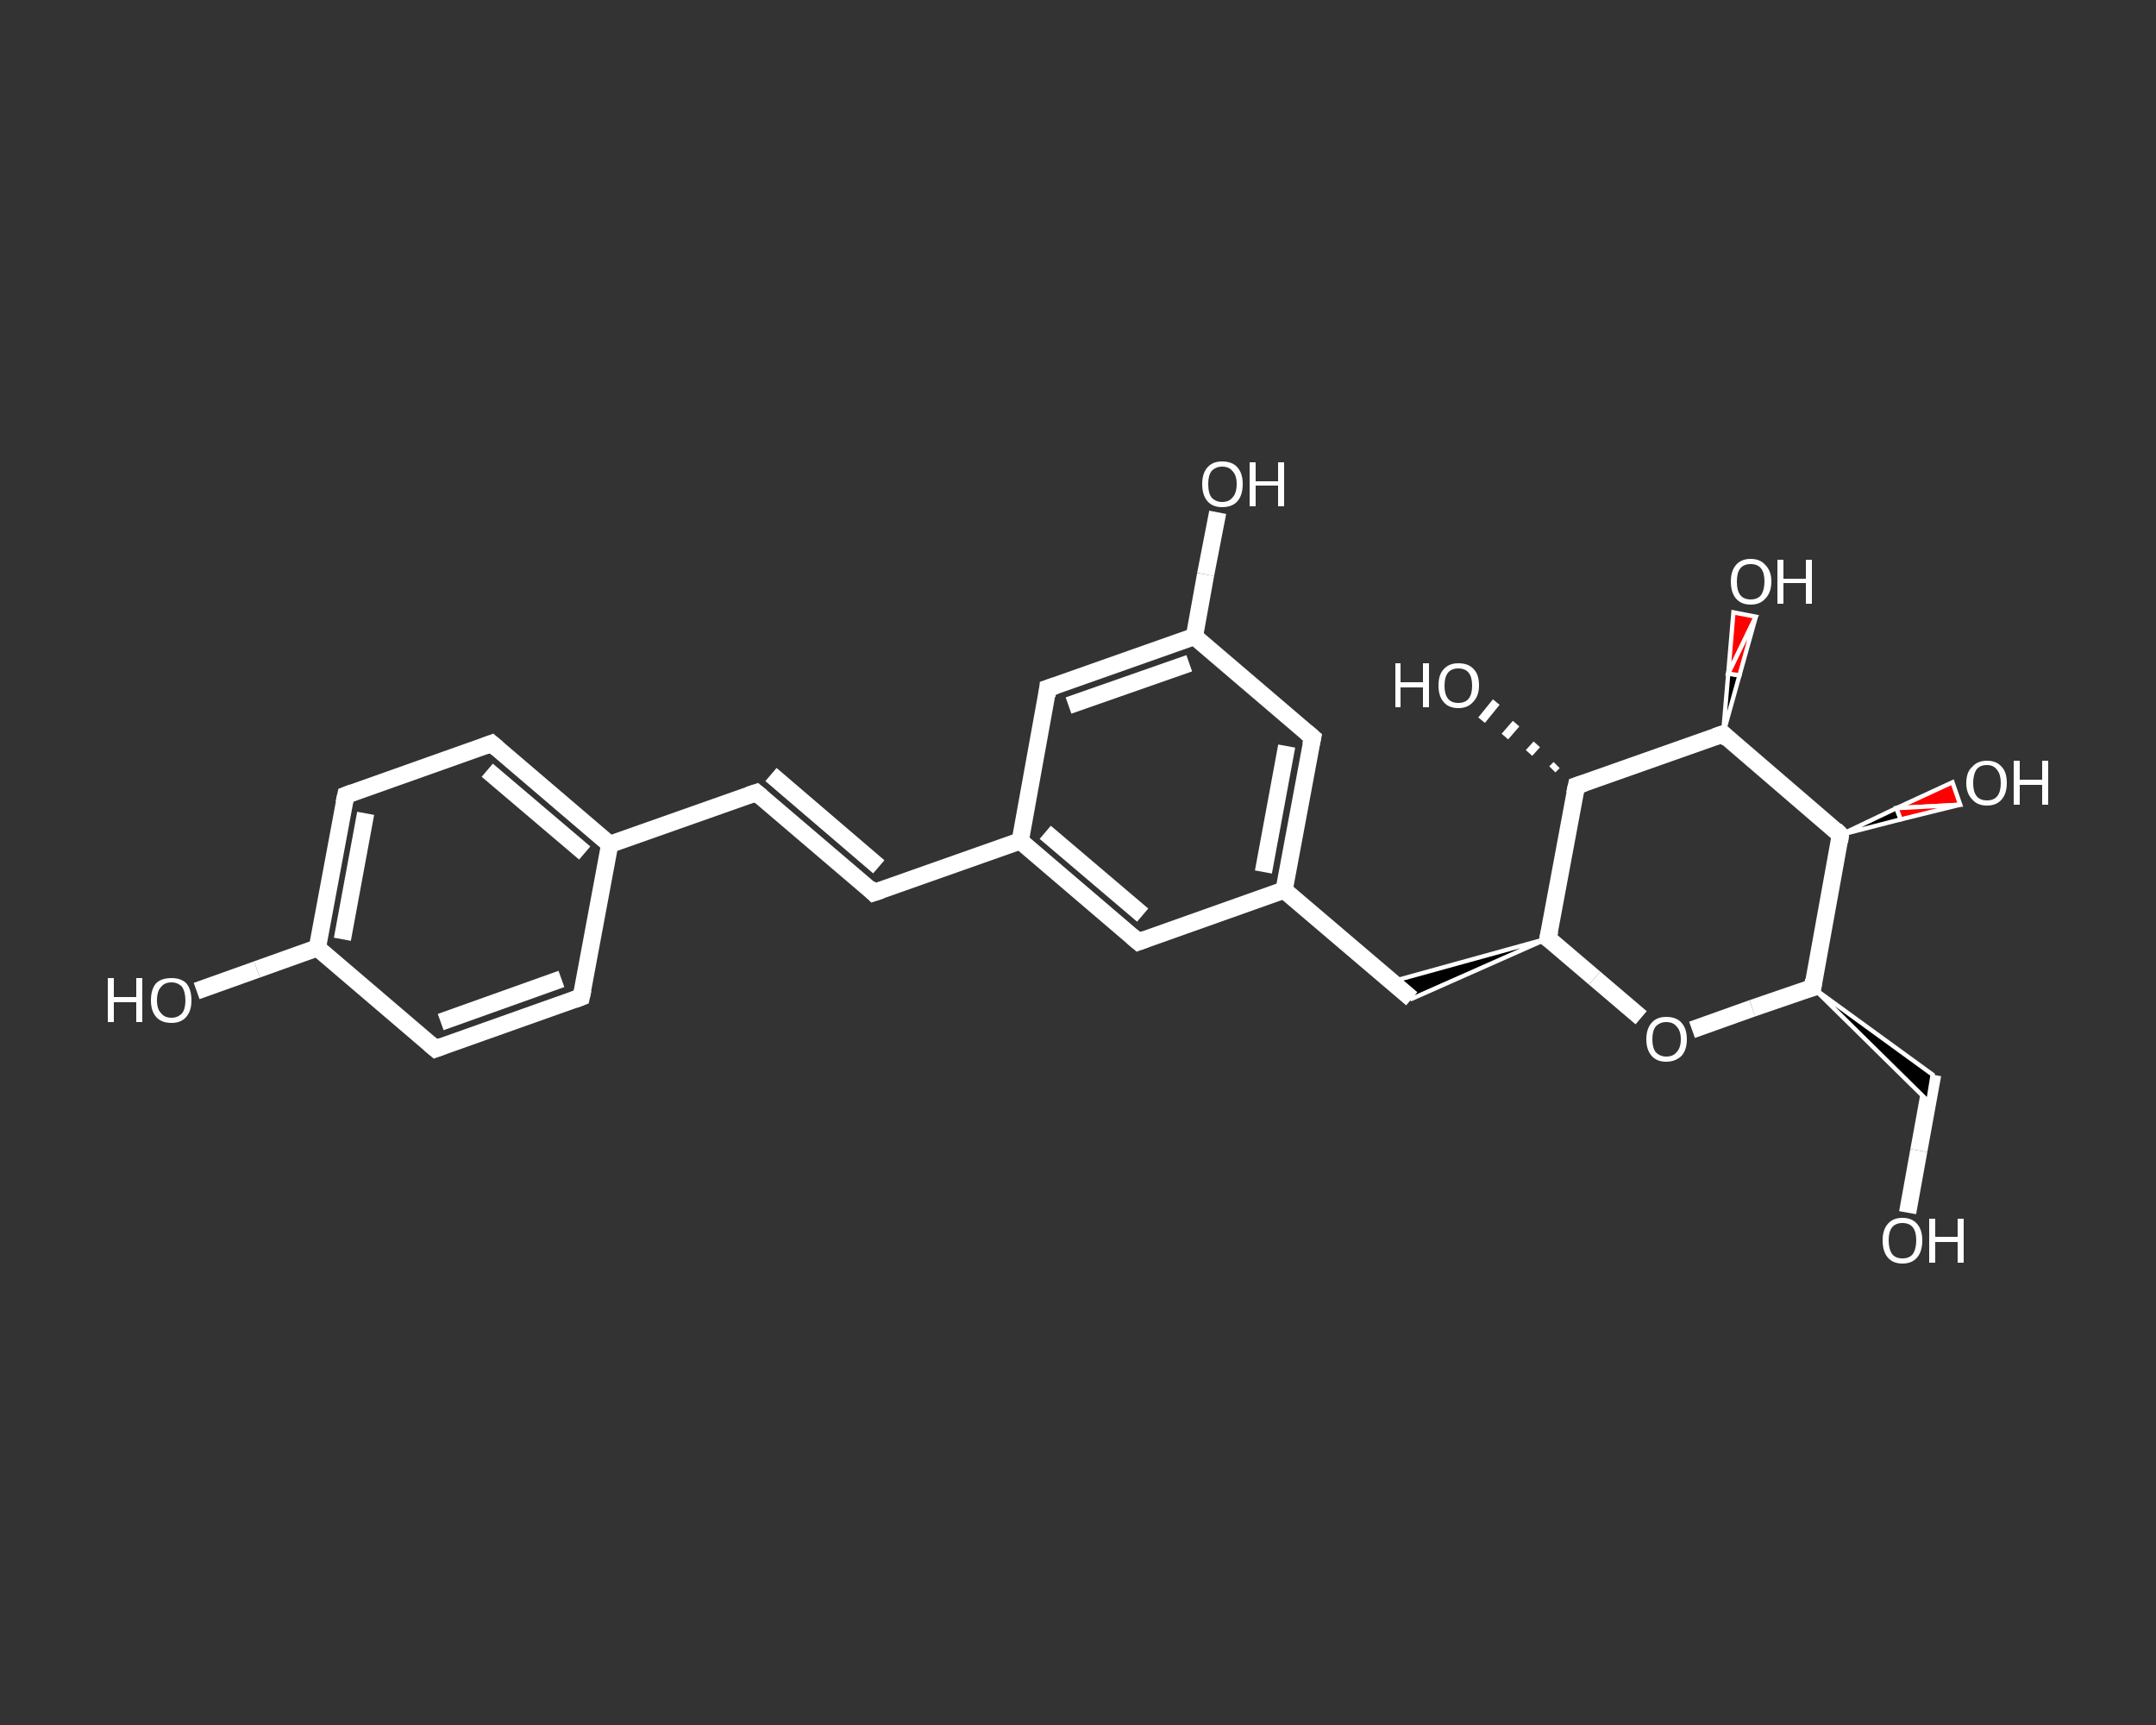 <?xml version='1.0' encoding='iso-8859-1'?>
<svg version='1.1' baseProfile='full'
              xmlns='http://www.w3.org/2000/svg'
                      xmlns:rdkit='http://www.rdkit.org/xml'
                      xmlns:xlink='http://www.w3.org/1999/xlink'
                  xml:space='preserve'
width='250px' height='200px' viewBox='0 0 250 200'>
<rect x="0" y="0" width="250" height="200" fill="#333333" stroke="none"/>
<!-- END OF HEADER -->
<rect style='opacity:1.0;fill:transparent;stroke:none' width='250.0' height='200.0' x='0.0' y='0.0'> </rect>
<path class='bond-0 atom-0 atom-1' d='M 221.2,140.6 L 222.5,133.4' style='fill:none;fill-rule:evenodd;stroke:#FFFFFF;stroke-width:2.0px;stroke-linecap:butt;stroke-linejoin:miter;stroke-opacity:1' />
<path class='bond-0 atom-0 atom-1' d='M 222.5,133.4 L 224.1,124.6' style='fill:none;fill-rule:evenodd;stroke:#FFFFFF;stroke-width:2.0px;stroke-linecap:butt;stroke-linejoin:miter;stroke-opacity:1' />
<path class='bond-1 atom-2 atom-1' d='M 210.2,114.5 L 224.1,124.6 L 223.6,127.7 Z' style='fill:#000000;fill-rule:evenodd;fill-opacity:1;stroke:#FFFFFF;stroke-width:0.5px;stroke-linecap:butt;stroke-linejoin:miter;stroke-opacity:1;' />
<path class='bond-2 atom-2 atom-3' d='M 210.2,114.5 L 203.2,116.9' style='fill:none;fill-rule:evenodd;stroke:#FFFFFF;stroke-width:2.0px;stroke-linecap:butt;stroke-linejoin:miter;stroke-opacity:1' />
<path class='bond-2 atom-2 atom-3' d='M 203.2,116.9 L 196.2,119.4' style='fill:none;fill-rule:evenodd;stroke:#FFFFFF;stroke-width:2.0px;stroke-linecap:butt;stroke-linejoin:miter;stroke-opacity:1' />
<path class='bond-3 atom-3 atom-4' d='M 190.3,118.0 L 184.9,113.4' style='fill:none;fill-rule:evenodd;stroke:#FFFFFF;stroke-width:2.0px;stroke-linecap:butt;stroke-linejoin:miter;stroke-opacity:1' />
<path class='bond-3 atom-3 atom-4' d='M 184.9,113.4 L 179.5,108.8' style='fill:none;fill-rule:evenodd;stroke:#FFFFFF;stroke-width:2.0px;stroke-linecap:butt;stroke-linejoin:miter;stroke-opacity:1' />
<path class='bond-4 atom-4 atom-5' d='M 179.5,108.8 L 163.7,115.8 L 161.4,113.8 Z' style='fill:#000000;fill-rule:evenodd;fill-opacity:1;stroke:#FFFFFF;stroke-width:0.5px;stroke-linecap:butt;stroke-linejoin:miter;stroke-opacity:1;' />
<path class='bond-5 atom-5 atom-6' d='M 163.7,115.8 L 148.9,103.2' style='fill:none;fill-rule:evenodd;stroke:#FFFFFF;stroke-width:2.0px;stroke-linecap:butt;stroke-linejoin:miter;stroke-opacity:1' />
<path class='bond-6 atom-6 atom-7' d='M 148.9,103.2 L 152.2,85.5' style='fill:none;fill-rule:evenodd;stroke:#FFFFFF;stroke-width:2.0px;stroke-linecap:butt;stroke-linejoin:miter;stroke-opacity:1' />
<path class='bond-6 atom-6 atom-7' d='M 146.5,101.1 L 149.2,86.5' style='fill:none;fill-rule:evenodd;stroke:#FFFFFF;stroke-width:2.0px;stroke-linecap:butt;stroke-linejoin:miter;stroke-opacity:1' />
<path class='bond-7 atom-7 atom-8' d='M 152.2,85.5 L 138.5,73.8' style='fill:none;fill-rule:evenodd;stroke:#FFFFFF;stroke-width:2.0px;stroke-linecap:butt;stroke-linejoin:miter;stroke-opacity:1' />
<path class='bond-8 atom-8 atom-9' d='M 138.5,73.8 L 139.8,66.6' style='fill:none;fill-rule:evenodd;stroke:#FFFFFF;stroke-width:2.0px;stroke-linecap:butt;stroke-linejoin:miter;stroke-opacity:1' />
<path class='bond-8 atom-8 atom-9' d='M 139.8,66.6 L 141.2,59.4' style='fill:none;fill-rule:evenodd;stroke:#FFFFFF;stroke-width:2.0px;stroke-linecap:butt;stroke-linejoin:miter;stroke-opacity:1' />
<path class='bond-9 atom-8 atom-10' d='M 138.5,73.8 L 121.5,79.8' style='fill:none;fill-rule:evenodd;stroke:#FFFFFF;stroke-width:2.0px;stroke-linecap:butt;stroke-linejoin:miter;stroke-opacity:1' />
<path class='bond-9 atom-8 atom-10' d='M 137.9,76.9 L 123.9,81.8' style='fill:none;fill-rule:evenodd;stroke:#FFFFFF;stroke-width:2.0px;stroke-linecap:butt;stroke-linejoin:miter;stroke-opacity:1' />
<path class='bond-10 atom-10 atom-11' d='M 121.5,79.8 L 118.3,97.5' style='fill:none;fill-rule:evenodd;stroke:#FFFFFF;stroke-width:2.0px;stroke-linecap:butt;stroke-linejoin:miter;stroke-opacity:1' />
<path class='bond-11 atom-11 atom-12' d='M 118.3,97.5 L 101.3,103.5' style='fill:none;fill-rule:evenodd;stroke:#FFFFFF;stroke-width:2.0px;stroke-linecap:butt;stroke-linejoin:miter;stroke-opacity:1' />
<path class='bond-12 atom-12 atom-13' d='M 101.3,103.5 L 87.7,91.9' style='fill:none;fill-rule:evenodd;stroke:#FFFFFF;stroke-width:2.0px;stroke-linecap:butt;stroke-linejoin:miter;stroke-opacity:1' />
<path class='bond-12 atom-12 atom-13' d='M 101.9,100.5 L 89.4,89.8' style='fill:none;fill-rule:evenodd;stroke:#FFFFFF;stroke-width:2.0px;stroke-linecap:butt;stroke-linejoin:miter;stroke-opacity:1' />
<path class='bond-13 atom-13 atom-14' d='M 87.7,91.9 L 70.7,97.9' style='fill:none;fill-rule:evenodd;stroke:#FFFFFF;stroke-width:2.0px;stroke-linecap:butt;stroke-linejoin:miter;stroke-opacity:1' />
<path class='bond-14 atom-14 atom-15' d='M 70.7,97.9 L 57.0,86.2' style='fill:none;fill-rule:evenodd;stroke:#FFFFFF;stroke-width:2.0px;stroke-linecap:butt;stroke-linejoin:miter;stroke-opacity:1' />
<path class='bond-14 atom-14 atom-15' d='M 67.8,98.9 L 56.5,89.3' style='fill:none;fill-rule:evenodd;stroke:#FFFFFF;stroke-width:2.0px;stroke-linecap:butt;stroke-linejoin:miter;stroke-opacity:1' />
<path class='bond-15 atom-15 atom-16' d='M 57.0,86.2 L 40.1,92.2' style='fill:none;fill-rule:evenodd;stroke:#FFFFFF;stroke-width:2.0px;stroke-linecap:butt;stroke-linejoin:miter;stroke-opacity:1' />
<path class='bond-16 atom-16 atom-17' d='M 40.1,92.2 L 36.8,109.9' style='fill:none;fill-rule:evenodd;stroke:#FFFFFF;stroke-width:2.0px;stroke-linecap:butt;stroke-linejoin:miter;stroke-opacity:1' />
<path class='bond-16 atom-16 atom-17' d='M 42.4,94.3 L 39.7,108.9' style='fill:none;fill-rule:evenodd;stroke:#FFFFFF;stroke-width:2.0px;stroke-linecap:butt;stroke-linejoin:miter;stroke-opacity:1' />
<path class='bond-17 atom-17 atom-18' d='M 36.8,109.9 L 29.8,112.4' style='fill:none;fill-rule:evenodd;stroke:#FFFFFF;stroke-width:2.0px;stroke-linecap:butt;stroke-linejoin:miter;stroke-opacity:1' />
<path class='bond-17 atom-17 atom-18' d='M 29.8,112.4 L 22.8,114.9' style='fill:none;fill-rule:evenodd;stroke:#FFFFFF;stroke-width:2.0px;stroke-linecap:butt;stroke-linejoin:miter;stroke-opacity:1' />
<path class='bond-18 atom-17 atom-19' d='M 36.8,109.9 L 50.5,121.6' style='fill:none;fill-rule:evenodd;stroke:#FFFFFF;stroke-width:2.0px;stroke-linecap:butt;stroke-linejoin:miter;stroke-opacity:1' />
<path class='bond-19 atom-19 atom-20' d='M 50.5,121.6 L 67.4,115.6' style='fill:none;fill-rule:evenodd;stroke:#FFFFFF;stroke-width:2.0px;stroke-linecap:butt;stroke-linejoin:miter;stroke-opacity:1' />
<path class='bond-19 atom-19 atom-20' d='M 51.1,118.5 L 65.1,113.5' style='fill:none;fill-rule:evenodd;stroke:#FFFFFF;stroke-width:2.0px;stroke-linecap:butt;stroke-linejoin:miter;stroke-opacity:1' />
<path class='bond-20 atom-11 atom-21' d='M 118.3,97.5 L 132.0,109.2' style='fill:none;fill-rule:evenodd;stroke:#FFFFFF;stroke-width:2.0px;stroke-linecap:butt;stroke-linejoin:miter;stroke-opacity:1' />
<path class='bond-20 atom-11 atom-21' d='M 121.2,96.5 L 132.5,106.1' style='fill:none;fill-rule:evenodd;stroke:#FFFFFF;stroke-width:2.0px;stroke-linecap:butt;stroke-linejoin:miter;stroke-opacity:1' />
<path class='bond-21 atom-4 atom-22' d='M 179.5,108.8 L 182.8,91.1' style='fill:none;fill-rule:evenodd;stroke:#FFFFFF;stroke-width:2.0px;stroke-linecap:butt;stroke-linejoin:miter;stroke-opacity:1' />
<path class='bond-22 atom-22 atom-23' d='M 180.0,89.2 L 180.5,88.7' style='fill:none;fill-rule:evenodd;stroke:#FFFFFF;stroke-width:1.0px;stroke-linecap:butt;stroke-linejoin:miter;stroke-opacity:1' />
<path class='bond-22 atom-22 atom-23' d='M 177.3,87.3 L 178.2,86.3' style='fill:none;fill-rule:evenodd;stroke:#FFFFFF;stroke-width:1.0px;stroke-linecap:butt;stroke-linejoin:miter;stroke-opacity:1' />
<path class='bond-22 atom-22 atom-23' d='M 174.5,85.4 L 175.8,83.9' style='fill:none;fill-rule:evenodd;stroke:#FFFFFF;stroke-width:1.0px;stroke-linecap:butt;stroke-linejoin:miter;stroke-opacity:1' />
<path class='bond-22 atom-22 atom-23' d='M 171.8,83.5 L 173.5,81.4' style='fill:none;fill-rule:evenodd;stroke:#FFFFFF;stroke-width:1.0px;stroke-linecap:butt;stroke-linejoin:miter;stroke-opacity:1' />
<path class='bond-23 atom-22 atom-24' d='M 182.8,91.1 L 199.8,85.1' style='fill:none;fill-rule:evenodd;stroke:#FFFFFF;stroke-width:2.0px;stroke-linecap:butt;stroke-linejoin:miter;stroke-opacity:1' />
<path class='bond-24 atom-24 atom-25' d='M 199.8,85.1 L 200.4,78.1 L 201.7,78.3 Z' style='fill:#000000;fill-rule:evenodd;fill-opacity:1;stroke:#FFFFFF;stroke-width:0.5px;stroke-linecap:butt;stroke-linejoin:miter;stroke-opacity:1;' />
<path class='bond-24 atom-24 atom-25' d='M 200.4,78.1 L 203.6,71.5 L 201.0,71.0 Z' style='fill:#FF0000;fill-rule:evenodd;fill-opacity:1;stroke:#FFFFFF;stroke-width:0.5px;stroke-linecap:butt;stroke-linejoin:miter;stroke-opacity:1;' />
<path class='bond-24 atom-24 atom-25' d='M 200.4,78.1 L 201.7,78.3 L 203.6,71.5 Z' style='fill:#FF0000;fill-rule:evenodd;fill-opacity:1;stroke:#FFFFFF;stroke-width:0.5px;stroke-linecap:butt;stroke-linejoin:miter;stroke-opacity:1;' />
<path class='bond-25 atom-24 atom-26' d='M 199.8,85.1 L 213.4,96.8' style='fill:none;fill-rule:evenodd;stroke:#FFFFFF;stroke-width:2.0px;stroke-linecap:butt;stroke-linejoin:miter;stroke-opacity:1' />
<path class='bond-26 atom-26 atom-27' d='M 213.4,96.8 L 219.9,93.7 L 220.4,95.0 Z' style='fill:#000000;fill-rule:evenodd;fill-opacity:1;stroke:#FFFFFF;stroke-width:0.5px;stroke-linecap:butt;stroke-linejoin:miter;stroke-opacity:1;' />
<path class='bond-26 atom-26 atom-27' d='M 219.9,93.7 L 227.3,93.3 L 226.4,90.7 Z' style='fill:#FF0000;fill-rule:evenodd;fill-opacity:1;stroke:#FFFFFF;stroke-width:0.5px;stroke-linecap:butt;stroke-linejoin:miter;stroke-opacity:1;' />
<path class='bond-26 atom-26 atom-27' d='M 219.9,93.7 L 220.4,95.0 L 227.3,93.3 Z' style='fill:#FF0000;fill-rule:evenodd;fill-opacity:1;stroke:#FFFFFF;stroke-width:0.5px;stroke-linecap:butt;stroke-linejoin:miter;stroke-opacity:1;' />
<path class='bond-27 atom-26 atom-2' d='M 213.4,96.8 L 210.2,114.5' style='fill:none;fill-rule:evenodd;stroke:#FFFFFF;stroke-width:2.0px;stroke-linecap:butt;stroke-linejoin:miter;stroke-opacity:1' />
<path class='bond-28 atom-21 atom-6' d='M 132.0,109.2 L 148.9,103.2' style='fill:none;fill-rule:evenodd;stroke:#FFFFFF;stroke-width:2.0px;stroke-linecap:butt;stroke-linejoin:miter;stroke-opacity:1' />
<path class='bond-29 atom-20 atom-14' d='M 67.4,115.6 L 70.7,97.9' style='fill:none;fill-rule:evenodd;stroke:#FFFFFF;stroke-width:2.0px;stroke-linecap:butt;stroke-linejoin:miter;stroke-opacity:1' />
<path d='M 209.8,114.6 L 210.2,114.5 L 210.3,113.6' style='fill:none;stroke:#FFFFFF;stroke-width:2.0px;stroke-linecap:butt;stroke-linejoin:miter;stroke-opacity:1;' />
<path d='M 179.8,109.0 L 179.5,108.8 L 179.7,107.9' style='fill:none;stroke:#FFFFFF;stroke-width:2.0px;stroke-linecap:butt;stroke-linejoin:miter;stroke-opacity:1;' />
<path d='M 152.0,86.4 L 152.2,85.5 L 151.5,84.9' style='fill:none;stroke:#FFFFFF;stroke-width:2.0px;stroke-linecap:butt;stroke-linejoin:miter;stroke-opacity:1;' />
<path d='M 122.4,79.5 L 121.5,79.8 L 121.4,80.7' style='fill:none;stroke:#FFFFFF;stroke-width:2.0px;stroke-linecap:butt;stroke-linejoin:miter;stroke-opacity:1;' />
<path d='M 102.2,103.2 L 101.3,103.5 L 100.7,102.9' style='fill:none;stroke:#FFFFFF;stroke-width:2.0px;stroke-linecap:butt;stroke-linejoin:miter;stroke-opacity:1;' />
<path d='M 88.3,92.4 L 87.7,91.9 L 86.8,92.2' style='fill:none;stroke:#FFFFFF;stroke-width:2.0px;stroke-linecap:butt;stroke-linejoin:miter;stroke-opacity:1;' />
<path d='M 57.7,86.8 L 57.0,86.2 L 56.2,86.5' style='fill:none;stroke:#FFFFFF;stroke-width:2.0px;stroke-linecap:butt;stroke-linejoin:miter;stroke-opacity:1;' />
<path d='M 40.9,91.9 L 40.1,92.2 L 39.9,93.1' style='fill:none;stroke:#FFFFFF;stroke-width:2.0px;stroke-linecap:butt;stroke-linejoin:miter;stroke-opacity:1;' />
<path d='M 49.8,121.0 L 50.5,121.6 L 51.3,121.3' style='fill:none;stroke:#FFFFFF;stroke-width:2.0px;stroke-linecap:butt;stroke-linejoin:miter;stroke-opacity:1;' />
<path d='M 66.6,115.9 L 67.4,115.6 L 67.6,114.7' style='fill:none;stroke:#FFFFFF;stroke-width:2.0px;stroke-linecap:butt;stroke-linejoin:miter;stroke-opacity:1;' />
<path d='M 131.3,108.6 L 132.0,109.2 L 132.8,108.9' style='fill:none;stroke:#FFFFFF;stroke-width:2.0px;stroke-linecap:butt;stroke-linejoin:miter;stroke-opacity:1;' />
<path d='M 182.6,92.0 L 182.8,91.1 L 183.7,90.8' style='fill:none;stroke:#FFFFFF;stroke-width:2.0px;stroke-linecap:butt;stroke-linejoin:miter;stroke-opacity:1;' />
<path d='M 198.9,85.4 L 199.8,85.1 L 200.4,85.7' style='fill:none;stroke:#FFFFFF;stroke-width:2.0px;stroke-linecap:butt;stroke-linejoin:miter;stroke-opacity:1;' />
<path d='M 212.8,96.2 L 213.4,96.8 L 213.3,97.6' style='fill:none;stroke:#FFFFFF;stroke-width:2.0px;stroke-linecap:butt;stroke-linejoin:miter;stroke-opacity:1;' />
<path class='atom-0' d='M 218.3 143.8
Q 218.3 142.6, 218.9 141.9
Q 219.5 141.2, 220.6 141.2
Q 221.7 141.2, 222.3 141.9
Q 222.9 142.6, 222.9 143.8
Q 222.9 145.1, 222.3 145.8
Q 221.7 146.5, 220.6 146.5
Q 219.5 146.5, 218.9 145.8
Q 218.3 145.1, 218.3 143.8
M 220.6 145.9
Q 221.4 145.9, 221.8 145.4
Q 222.2 144.8, 222.2 143.8
Q 222.2 142.8, 221.8 142.3
Q 221.4 141.8, 220.6 141.8
Q 219.8 141.8, 219.4 142.3
Q 219.0 142.8, 219.0 143.8
Q 219.0 144.8, 219.4 145.4
Q 219.8 145.9, 220.6 145.9
' fill='#FFFFFF'/>
<path class='atom-0' d='M 223.7 141.3
L 224.4 141.3
L 224.4 143.4
L 227.0 143.4
L 227.0 141.3
L 227.7 141.3
L 227.7 146.4
L 227.0 146.4
L 227.0 144.0
L 224.4 144.0
L 224.4 146.4
L 223.7 146.4
L 223.7 141.3
' fill='#FFFFFF'/>
<path class='atom-3' d='M 190.9 120.5
Q 190.9 119.3, 191.5 118.6
Q 192.1 117.9, 193.2 117.9
Q 194.4 117.9, 195.0 118.6
Q 195.6 119.3, 195.6 120.5
Q 195.6 121.7, 195.0 122.4
Q 194.3 123.1, 193.2 123.1
Q 192.1 123.1, 191.5 122.4
Q 190.9 121.7, 190.9 120.5
M 193.2 122.5
Q 194.0 122.5, 194.4 122.0
Q 194.9 121.5, 194.9 120.5
Q 194.9 119.5, 194.4 119.0
Q 194.0 118.5, 193.2 118.5
Q 192.5 118.5, 192.0 119.0
Q 191.6 119.5, 191.6 120.5
Q 191.6 121.5, 192.0 122.0
Q 192.5 122.5, 193.2 122.5
' fill='#FFFFFF'/>
<path class='atom-9' d='M 139.4 56.1
Q 139.4 54.9, 140.0 54.2
Q 140.6 53.5, 141.7 53.5
Q 142.9 53.5, 143.5 54.2
Q 144.1 54.9, 144.1 56.1
Q 144.1 57.4, 143.5 58.1
Q 142.9 58.8, 141.7 58.8
Q 140.6 58.8, 140.0 58.1
Q 139.4 57.4, 139.4 56.1
M 141.7 58.2
Q 142.5 58.2, 142.9 57.7
Q 143.4 57.2, 143.4 56.1
Q 143.4 55.1, 142.9 54.6
Q 142.5 54.1, 141.7 54.1
Q 141.0 54.1, 140.5 54.6
Q 140.1 55.1, 140.1 56.1
Q 140.1 57.2, 140.5 57.7
Q 141.0 58.2, 141.7 58.2
' fill='#FFFFFF'/>
<path class='atom-9' d='M 144.9 53.6
L 145.6 53.6
L 145.6 55.8
L 148.2 55.8
L 148.2 53.6
L 148.9 53.6
L 148.9 58.7
L 148.2 58.7
L 148.2 56.3
L 145.6 56.3
L 145.6 58.7
L 144.9 58.7
L 144.9 53.6
' fill='#FFFFFF'/>
<path class='atom-18' d='M 12.5 113.4
L 13.2 113.4
L 13.2 115.6
L 15.8 115.6
L 15.8 113.4
L 16.5 113.4
L 16.5 118.5
L 15.8 118.5
L 15.8 116.2
L 13.2 116.2
L 13.2 118.5
L 12.5 118.5
L 12.5 113.4
' fill='#FFFFFF'/>
<path class='atom-18' d='M 17.5 116.0
Q 17.5 114.7, 18.1 114.0
Q 18.7 113.4, 19.9 113.4
Q 21.0 113.4, 21.6 114.0
Q 22.2 114.7, 22.2 116.0
Q 22.2 117.2, 21.6 117.9
Q 21.0 118.6, 19.9 118.6
Q 18.7 118.6, 18.1 117.9
Q 17.5 117.2, 17.5 116.0
M 19.9 118.0
Q 20.6 118.0, 21.1 117.5
Q 21.5 117.0, 21.5 116.0
Q 21.5 115.0, 21.1 114.4
Q 20.6 113.9, 19.9 113.9
Q 19.1 113.9, 18.7 114.4
Q 18.2 114.9, 18.2 116.0
Q 18.2 117.0, 18.7 117.5
Q 19.1 118.0, 19.9 118.0
' fill='#FFFFFF'/>
<path class='atom-23' d='M 161.8 76.9
L 162.4 76.9
L 162.4 79.1
L 165.0 79.1
L 165.0 76.9
L 165.7 76.9
L 165.7 82.0
L 165.0 82.0
L 165.0 79.7
L 162.4 79.7
L 162.4 82.0
L 161.8 82.0
L 161.8 76.9
' fill='#FFFFFF'/>
<path class='atom-23' d='M 166.8 79.5
Q 166.8 78.2, 167.4 77.6
Q 168.0 76.9, 169.1 76.9
Q 170.3 76.9, 170.9 77.6
Q 171.5 78.2, 171.5 79.5
Q 171.5 80.7, 170.8 81.4
Q 170.2 82.1, 169.1 82.1
Q 168.0 82.1, 167.4 81.4
Q 166.8 80.7, 166.8 79.5
M 169.1 81.5
Q 169.9 81.5, 170.3 81.0
Q 170.7 80.5, 170.7 79.5
Q 170.7 78.5, 170.3 78.0
Q 169.9 77.5, 169.1 77.5
Q 168.3 77.5, 167.9 78.0
Q 167.5 78.5, 167.5 79.5
Q 167.5 80.5, 167.9 81.0
Q 168.3 81.5, 169.1 81.5
' fill='#FFFFFF'/>
<path class='atom-25' d='M 200.7 67.4
Q 200.7 66.2, 201.3 65.5
Q 201.9 64.8, 203.0 64.8
Q 204.1 64.8, 204.7 65.5
Q 205.4 66.2, 205.4 67.4
Q 205.4 68.7, 204.7 69.4
Q 204.1 70.1, 203.0 70.1
Q 201.9 70.1, 201.3 69.4
Q 200.7 68.7, 200.7 67.4
M 203.0 69.5
Q 203.8 69.5, 204.2 69.0
Q 204.6 68.4, 204.6 67.4
Q 204.6 66.4, 204.2 65.9
Q 203.8 65.4, 203.0 65.4
Q 202.2 65.4, 201.8 65.9
Q 201.4 66.4, 201.4 67.4
Q 201.4 68.5, 201.8 69.0
Q 202.2 69.5, 203.0 69.5
' fill='#FFFFFF'/>
<path class='atom-25' d='M 206.1 64.9
L 206.8 64.9
L 206.8 67.1
L 209.4 67.1
L 209.4 64.9
L 210.1 64.9
L 210.1 70.0
L 209.4 70.0
L 209.4 67.6
L 206.8 67.6
L 206.8 70.0
L 206.1 70.0
L 206.1 64.9
' fill='#FFFFFF'/>
<path class='atom-27' d='M 228.0 90.8
Q 228.0 89.5, 228.7 88.9
Q 229.3 88.2, 230.4 88.2
Q 231.5 88.2, 232.1 88.9
Q 232.7 89.5, 232.7 90.8
Q 232.7 92.0, 232.1 92.7
Q 231.5 93.4, 230.4 93.4
Q 229.3 93.4, 228.7 92.7
Q 228.0 92.0, 228.0 90.8
M 230.4 92.8
Q 231.2 92.8, 231.6 92.3
Q 232.0 91.8, 232.0 90.8
Q 232.0 89.8, 231.6 89.3
Q 231.2 88.7, 230.4 88.7
Q 229.6 88.7, 229.2 89.2
Q 228.8 89.8, 228.8 90.8
Q 228.8 91.8, 229.2 92.3
Q 229.6 92.8, 230.4 92.8
' fill='#FFFFFF'/>
<path class='atom-27' d='M 233.5 88.2
L 234.2 88.2
L 234.2 90.4
L 236.8 90.4
L 236.8 88.2
L 237.5 88.2
L 237.5 93.3
L 236.8 93.3
L 236.8 91.0
L 234.2 91.0
L 234.2 93.3
L 233.5 93.3
L 233.5 88.2
' fill='#FFFFFF'/>
</svg>
